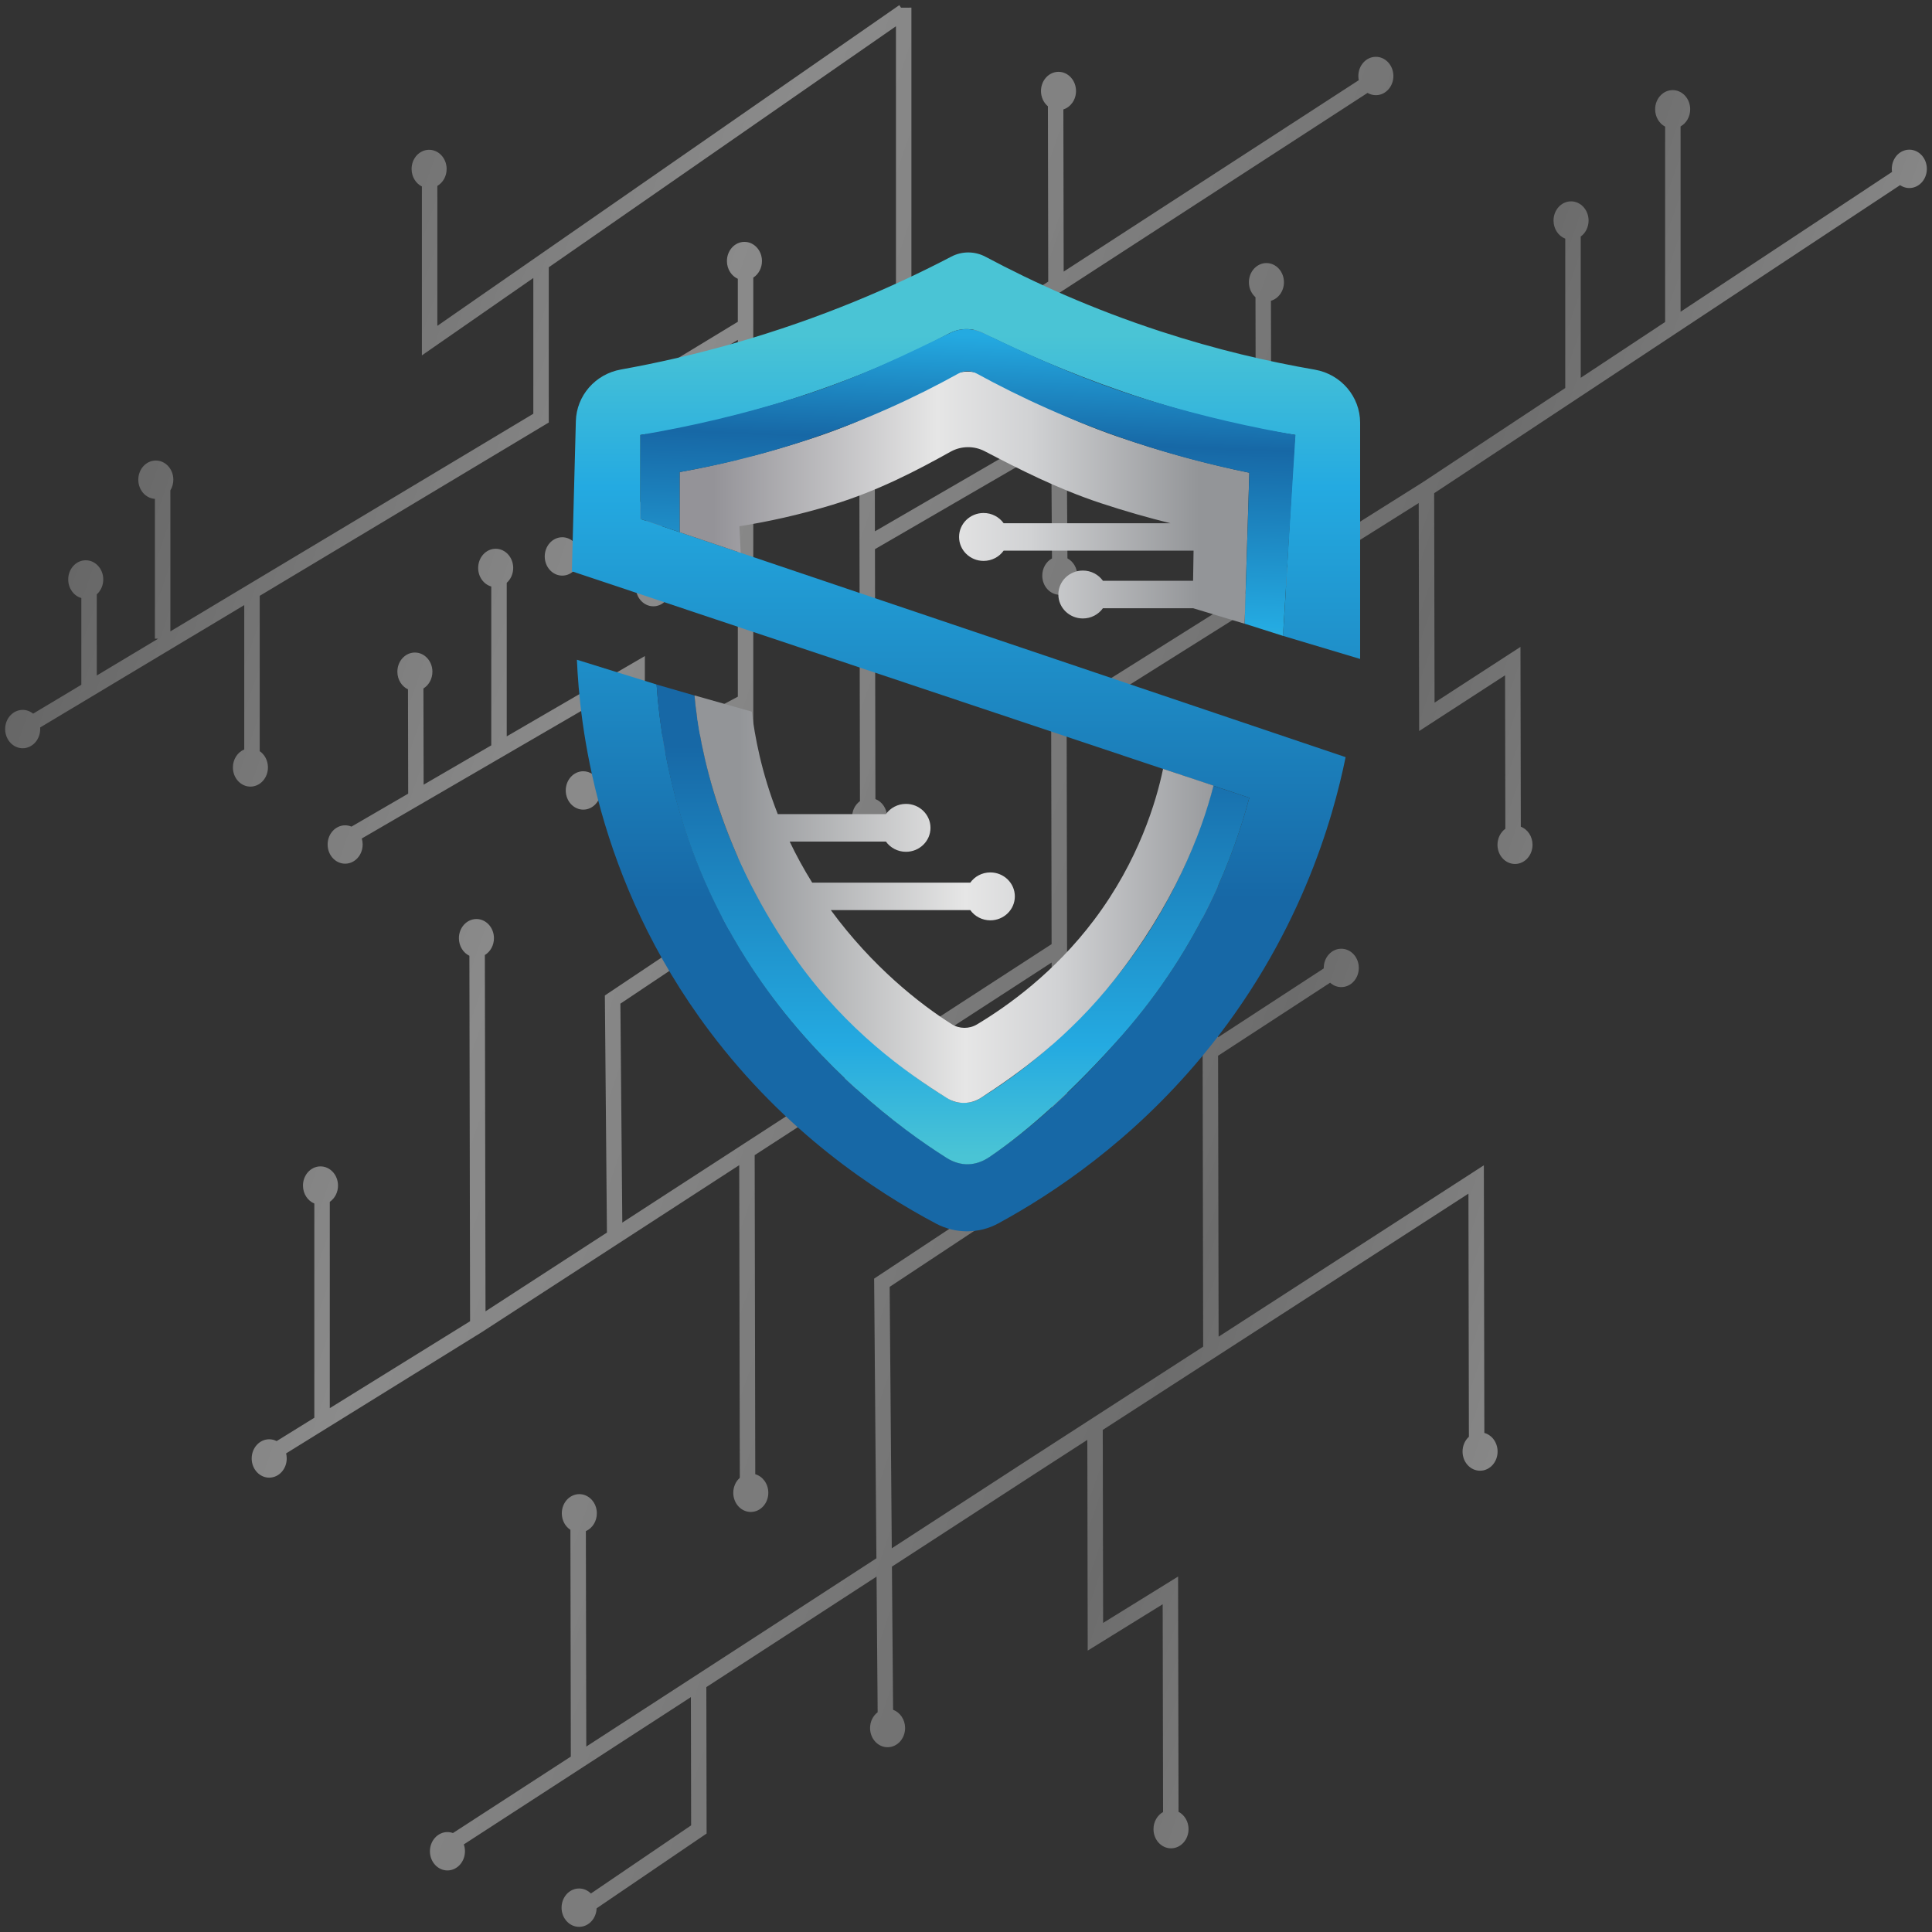 <svg width="375" height="375" viewBox="0 0 375 375" fill="none" xmlns="http://www.w3.org/2000/svg">
<rect x="0" y="0" width="375" height="375" fill="#333333" stroke="none"/>
<g opacity="0.5">
<path fill-rule="evenodd" clip-rule="evenodd" d="M4.436 145.234C6.314 145.213 7.82 143.528 7.801 141.472C7.8 141.382 7.796 141.292 7.789 141.204L47.41 117.448L47.41 145.471C46.11 146.005 45.19 147.387 45.206 148.996C45.225 151.052 46.764 152.701 48.641 152.68C50.519 152.658 52.026 150.974 52.006 148.918C51.994 147.602 51.358 146.452 50.41 145.801L50.41 115.649L105.789 82.446L106.517 82.009V81.159V51.88L173.905 5.097L173.905 73.835L167.463 78.014L166.776 78.459L166.777 79.277L166.827 105.737L166.919 155.501C165.985 156.174 165.373 157.337 165.386 158.653C165.405 160.709 166.944 162.358 168.821 162.337C170.699 162.315 172.206 160.631 172.186 158.575C172.171 156.967 171.227 155.608 169.919 155.102L169.828 106.593L204.05 86.732L204.19 108.392C203.06 109.007 202.289 110.291 202.303 111.766C202.323 113.822 203.861 115.471 205.739 115.45C207.617 115.428 209.123 113.744 209.103 111.688C209.09 110.23 208.312 108.976 207.19 108.378L207.033 84.125L207.017 81.544L204.782 82.841L169.822 103.131L169.779 80.084L176.22 75.906L205.778 56.733L265.443 18.031C265.933 18.32 266.495 18.482 267.09 18.475C268.968 18.454 270.475 16.77 270.455 14.713C270.436 12.657 268.897 11.008 267.019 11.029C265.142 11.051 263.635 12.735 263.655 14.791C263.657 15.057 263.685 15.316 263.736 15.566L206.458 52.719L206.399 21.242C207.831 20.79 208.871 19.337 208.855 17.626C208.835 15.57 207.297 13.921 205.419 13.942C203.541 13.963 202.035 15.648 202.054 17.704C202.066 18.9 202.591 19.958 203.398 20.63L203.461 54.663L176.905 71.889L176.905 1.484L174.889 1.488L174.551 1L84.889 63.246L84.889 36.085C85.972 35.452 86.704 34.197 86.69 32.76C86.671 30.704 85.132 29.054 83.254 29.076C81.377 29.097 79.87 30.781 79.89 32.837C79.904 34.333 80.722 35.613 81.889 36.192L81.889 66.114V68.977L84.243 67.343L103.517 53.962V80.31L33.068 122.549V95.184C33.438 94.581 33.651 93.854 33.644 93.072C33.624 91.016 32.086 89.367 30.208 89.388C28.33 89.41 26.823 91.094 26.843 93.15C26.862 95.129 28.287 96.731 30.068 96.829L30.068 123.974H30.692L18.786 131.112V115.361C19.562 114.67 20.053 113.613 20.042 112.433C20.023 110.377 18.484 108.727 16.606 108.749C14.729 108.77 13.222 110.454 13.242 112.51C13.258 114.229 14.336 115.664 15.786 116.076L15.786 132.911L6.428 138.522C5.853 138.053 5.138 137.779 4.365 137.788C2.487 137.81 0.981 139.494 1 141.55C1.02 143.606 2.558 145.255 4.436 145.234ZM61.012 275.183L53.697 279.716C53.248 279.485 52.746 279.358 52.216 279.364C50.338 279.385 48.832 281.07 48.852 283.126C48.871 285.182 50.409 286.831 52.287 286.81C54.165 286.788 55.672 285.104 55.652 283.048C55.649 282.722 55.608 282.406 55.532 282.105L93.532 258.558L93.545 258.55L93.558 258.541L120.127 241.307L143.484 226.156L143.598 286.846C142.814 287.536 142.317 288.599 142.329 289.786C142.348 291.842 143.886 293.491 145.764 293.47C147.642 293.448 149.149 291.764 149.129 289.708C149.113 287.994 148.041 286.562 146.596 286.146L146.481 224.213L204.121 186.824L204.193 225.336L170.351 247.726L169.67 248.176L169.677 248.991L170.11 302.465L153.028 313.56L153.027 313.561L133.427 326.275L113.795 339.009L113.717 297.189C114.978 296.633 115.863 295.274 115.848 293.696C115.828 291.639 114.29 289.99 112.412 290.011C110.534 290.033 109.028 291.717 109.047 293.773C109.06 295.123 109.728 296.298 110.716 296.94L110.798 340.952L87.919 355.793C87.571 355.667 87.199 355.601 86.813 355.605C84.935 355.627 83.429 357.311 83.448 359.367C83.468 361.423 85.006 363.073 86.884 363.051C88.762 363.03 90.268 361.346 90.249 359.289C90.244 358.835 90.166 358.4 90.026 357.999L113.115 343.023L134.103 329.409L134.149 354.304L114.696 367.529C114.082 366.915 113.263 366.544 112.366 366.554C110.488 366.576 108.982 368.26 109.001 370.316C109.021 372.372 110.559 374.021 112.437 374C114.264 373.979 115.74 372.383 115.8 370.403L136.492 356.336L137.152 355.887L137.15 355.09L137.099 327.465L154.657 316.076L154.658 316.076L170.139 306.02L170.352 332.344C169.453 333.023 168.867 334.164 168.88 335.451C168.899 337.507 170.437 339.156 172.315 339.135C174.193 339.113 175.7 337.429 175.68 335.373C175.664 333.739 174.69 332.362 173.349 331.876L173.123 304.082L201.154 285.875L201.157 285.873L211.048 279.482L211.12 317.699L211.125 320.38L213.407 318.969L225.676 311.381L225.752 351.715C224.637 352.337 223.879 353.611 223.893 355.074C223.913 357.13 225.451 358.779 227.329 358.758C229.207 358.736 230.713 357.052 230.694 354.996C230.68 353.525 229.888 352.262 228.752 351.67L228.671 308.689L228.666 306.008L226.384 307.419L214.115 315.007L214.045 277.546L285.024 231.687L285.112 278.875C284.35 279.566 283.869 280.614 283.88 281.782C283.9 283.838 285.438 285.487 287.316 285.466C289.194 285.445 290.7 283.76 290.681 281.704C290.664 279.975 289.574 278.534 288.111 278.132L288.019 228.931L288.014 226.186L285.707 227.677L236.53 259.45L236.428 204.918L258.174 190.742C258.772 191.283 259.54 191.605 260.377 191.595C262.254 191.574 263.761 189.89 263.741 187.833C263.722 185.777 262.184 184.128 260.306 184.149C258.428 184.171 256.921 185.855 256.941 187.911C256.941 187.93 256.941 187.948 256.942 187.967L236.422 201.344L236.353 164.289C237.616 163.734 238.502 162.373 238.487 160.793C238.467 158.737 236.929 157.088 235.051 157.109C233.173 157.131 231.667 158.815 231.686 160.871C231.699 162.22 232.365 163.393 233.352 164.035L233.427 204.114L233.534 261.385L199.529 283.356L199.526 283.358L173.094 300.526L172.683 249.777L206.521 227.39L207.196 226.943L207.195 226.134L207.116 184.063L207.035 140.592L275.374 97.639L275.451 139.144L275.456 141.894L277.766 140.396L292.132 131.078L292.187 160.865C291.257 161.539 290.649 162.699 290.661 164.011C290.681 166.067 292.219 167.717 294.097 167.695C295.975 167.674 297.481 165.99 297.462 163.933C297.446 162.323 296.499 160.961 295.186 160.458L295.126 128.316L295.121 125.566L292.812 127.064L278.446 136.382L278.37 95.734L368.802 35.937C368.835 35.959 368.869 35.981 368.902 36.002C370.53 37.028 372.609 36.415 373.546 34.633C374.483 32.851 373.923 30.575 372.296 29.549C370.668 28.523 368.589 29.136 367.652 30.918C367.246 31.691 367.121 32.558 367.243 33.374L326.199 60.514V24.537C327.317 23.916 328.077 22.64 328.064 21.175C328.044 19.119 326.506 17.47 324.628 17.491C322.75 17.512 321.244 19.197 321.263 21.253C321.277 22.721 322.065 23.982 323.199 24.575V62.498L306.816 73.331V45.913C307.745 45.24 308.353 44.08 308.341 42.769C308.321 40.712 306.783 39.063 304.905 39.084C303.027 39.106 301.521 40.79 301.541 42.846C301.556 44.457 302.504 45.819 303.816 46.322V75.314L276.072 93.66L276.057 93.669L246.791 112.064L246.691 58.382C248.157 57.954 249.23 56.483 249.213 54.745C249.194 52.689 247.656 51.04 245.778 51.061C243.9 51.083 242.393 52.767 242.413 54.823C242.424 55.985 242.921 57.018 243.69 57.692L243.795 113.947L204.737 138.496L204.032 138.939L204.033 139.771L204.115 183.256L144.165 222.142L120.788 237.305L120.417 194.811L145.544 178.006L146.212 177.559L146.212 176.757L146.212 53.885C147.231 53.233 147.91 52.016 147.897 50.631C147.877 48.575 146.339 46.925 144.461 46.947C142.583 46.968 141.077 48.652 141.097 50.709C141.111 52.253 141.983 53.568 143.212 54.118L143.212 62.458L126.529 72.585H126.099V74.085H125.449V96.696L111.397 105.227C110.787 104.63 109.98 104.271 109.097 104.281C107.219 104.302 105.713 105.986 105.732 108.042C105.752 110.099 107.29 111.748 109.168 111.727C111.021 111.705 112.512 110.066 112.533 108.047L125.449 100.206L125.449 110.549C124.239 111.131 123.4 112.461 123.414 113.999C123.434 116.055 124.972 117.704 126.85 117.683C128.728 117.662 130.234 115.977 130.215 113.921C130.201 112.528 129.49 111.321 128.449 110.695L128.449 97.541V74.93L143.212 65.968L143.212 135.227L125.165 144.877L125.165 129.947L125.165 127.345L122.914 128.654L98.356 142.929V113.127C99.132 112.436 99.623 111.379 99.612 110.199C99.592 108.143 98.054 106.493 96.176 106.515C94.298 106.536 92.792 108.22 92.811 110.277C92.828 111.996 93.906 113.431 95.356 113.842V144.673L82.224 152.306L82.189 133.63C83.239 132.987 83.944 131.751 83.931 130.341C83.911 128.284 82.373 126.635 80.495 126.656C78.617 126.678 77.111 128.362 77.13 130.418C77.145 131.939 77.99 133.238 79.189 133.802L79.227 154.048L68.222 160.446C67.829 160.279 67.402 160.19 66.956 160.195C65.078 160.216 63.571 161.9 63.591 163.956C63.611 166.012 65.149 167.662 67.026 167.64C68.904 167.619 70.411 165.935 70.391 163.879C70.388 163.485 70.328 163.106 70.221 162.751L81.481 156.205L122.166 132.556V146.481L115.045 150.288C114.506 149.91 113.865 149.694 113.177 149.702C111.299 149.724 109.793 151.408 109.813 153.464C109.832 155.52 111.37 157.17 113.248 157.148C115.126 157.127 116.632 155.443 116.613 153.386C116.611 153.212 116.599 153.04 116.576 152.872L143.212 138.629L143.212 175.96L118.077 192.77L117.403 193.221L117.41 194.032L117.805 239.24L94.238 254.527L94.109 185.371C95.172 184.731 95.888 183.488 95.875 182.066C95.855 180.01 94.317 178.361 92.439 178.382C90.561 178.404 89.055 180.088 89.074 182.144C89.089 183.655 89.923 184.946 91.109 185.516L91.242 256.45L64.012 273.324V233.275C64.981 232.609 65.621 231.424 65.608 230.08C65.588 228.024 64.05 226.374 62.172 226.396C60.294 226.417 58.788 228.101 58.807 230.157C58.822 231.739 59.736 233.08 61.012 233.605L61.012 275.183Z" fill="url(#paint0_linear_1146_5638)"/>
</g>
<path d="M242.492 154.844C239.805 164.898 233.678 182.332 219.045 199.505C209.205 211.051 199.582 219.596 191.7 224.771C189.372 226.299 186.345 226.359 183.992 224.873C173.367 218.195 155.436 204.517 142.749 182.682C130.97 162.41 128.19 143.407 127.443 132.863L111.976 128.057C112.501 140.14 115.491 170.617 137.758 200.206C152.514 219.813 169.884 231.25 181.694 237.506C185.462 239.505 190.02 239.505 193.763 237.464C204.628 231.552 219.576 221.522 233.147 205.248C252.245 182.35 258.744 158.92 261.183 146.963L124.299 100.726V84.422C124.299 84.422 154.244 80.684 184.226 64.718C186.271 63.631 188.729 63.589 190.798 64.633C199.384 68.957 223.733 80.255 251.43 84.422C251.177 84.422 249.478 117.978 249.015 123.413L264 127.9V82.055C264 76.988 260.294 72.628 255.186 71.747C246.229 70.201 236.143 67.87 225.327 64.337C211.923 59.965 200.539 54.772 191.28 49.833C189.217 48.734 186.734 48.721 184.665 49.802C173.355 55.708 159.34 61.801 142.761 66.553C134.929 68.8 127.467 70.473 120.512 71.723C115.54 72.616 111.902 76.807 111.772 81.747L111 110.889L242.492 154.844Z" fill="url(#paint1_linear_1146_5638)"/>
<path d="M127.443 132.869L134.799 134.995C135.701 144.047 138.913 162.38 151.489 181.425C162.768 198.503 175.956 208.478 184.43 213.466C185.832 214.294 188.501 214.245 189.897 213.4C196.895 209.137 205.728 202.446 214.209 192.651C227.477 177.325 233.048 161.631 235.506 152.513L242.486 154.844C239.67 165.478 233.165 183.521 217.73 201.027C208.767 211.19 199.675 219.432 192.003 224.607C189.384 226.377 186.45 226.455 183.776 224.771C174.171 218.726 159.587 207.385 147.851 190.695C131.229 167.036 128.159 143.533 127.443 132.869Z" fill="url(#paint2_linear_1146_5638)"/>
<path d="M225.753 149.234C224.437 155.532 221.046 167.018 212.386 178.527C204.678 188.775 195.616 195.254 189.625 198.841C188.111 199.747 186.203 199.723 184.714 198.781C178.568 194.892 169.346 187.676 161.261 176.649H188.328C189.186 177.851 190.613 178.636 192.225 178.636C194.85 178.636 196.981 176.553 196.981 173.986C196.981 171.42 194.85 169.337 192.225 169.337C190.613 169.337 189.186 170.122 188.328 171.323H157.647C155.961 168.618 154.516 165.949 153.274 163.346H171.953C172.812 164.548 174.238 165.333 175.85 165.333C178.476 165.333 180.607 163.25 180.607 160.683C180.607 158.117 178.476 156.034 175.85 156.034C174.238 156.034 172.812 156.819 171.953 158.02H150.964C147.752 149.856 146.48 142.755 145.918 138.129L134.799 134.977C135.72 145.436 139.926 165.979 154.905 186.746C164.467 200.007 175.69 208.08 183.831 213.153C185.832 214.397 188.396 214.385 190.372 213.104C197.692 208.376 207.494 201.317 216.327 190.152C227.754 175.689 233.128 161.915 235.55 152.489C232.282 151.414 229.021 150.327 225.753 149.234Z" fill="url(#paint3_linear_1146_5638)"/>
<path d="M242.493 91.758C234.716 90.146 226.019 87.882 216.711 84.669C207.001 81.318 198.439 76.843 191.064 72.936C189.02 71.855 186.549 71.861 184.511 72.954C177.061 76.946 168.253 81.541 158.142 84.911C148.592 88.093 139.729 90.213 131.915 91.638V103.304L143.775 107.308C143.688 105.587 143.602 103.866 143.515 102.145C148.963 101.281 155.066 99.965 161.601 97.972C170.539 95.243 178.198 91.191 184.505 87.676C186.549 86.535 189.045 86.499 191.126 87.58C197.667 90.985 205.185 94.856 213.653 97.658C218.36 99.216 222.887 100.496 227.18 101.559H194.807C193.949 100.357 192.522 99.572 190.91 99.572C188.285 99.572 186.154 101.656 186.154 104.222C186.154 106.788 188.285 108.872 190.91 108.872C192.522 108.872 193.949 108.087 194.807 106.885H231.671L231.578 112.73H214.079C213.221 111.529 211.794 110.744 210.182 110.744C207.556 110.744 205.425 112.827 205.425 115.393C205.425 117.96 207.556 120.043 210.182 120.043C211.794 120.043 213.221 119.258 214.079 118.056H231.584L241.585 121.07L242.493 91.758Z" fill="url(#paint4_linear_1146_5638)"/>
<path d="M249.021 123.419L241.591 121.058L242.499 91.758C235.599 90.376 227.996 88.443 219.898 85.738C208.063 81.783 197.939 77.079 189.594 72.513C188.47 71.898 187.099 71.904 185.981 72.526C177.889 77.012 167.895 81.704 156.079 85.581C147.314 88.461 139.154 90.364 131.921 91.632V103.298L124.305 100.726V84.422C133.496 82.87 143.935 80.533 155.202 76.976C166.382 73.45 176.086 68.709 184.505 64.585C186.493 63.613 188.816 63.673 190.811 64.633C200.107 69.114 211.12 74.12 223.517 77.84C233.549 80.853 242.943 82.948 251.443 84.422C250.627 97.429 249.824 110.424 249.021 123.419Z" fill="url(#paint5_linear_1146_5638)"/>
<defs>
<linearGradient id="paint0_linear_1146_5638" x1="332.83" y1="291.691" x2="-14.208" y2="172.531" gradientUnits="userSpaceOnUse">
<stop stop-color="white"/>
<stop offset="0.297" stop-color="#A6A6A6"/>
<stop offset="0.703" stop-color="#EFEFEF" stop-opacity="0.933"/>
<stop offset="1" stop-color="#959595"/>
</linearGradient>
<linearGradient id="paint1_linear_1146_5638" x1="187.505" y1="269.212" x2="187.505" y2="53.545" gradientUnits="userSpaceOnUse">
<stop offset="0.439" stop-color="#1768A6"/>
<stop offset="0.81" stop-color="#24AAE1"/>
<stop offset="0.947" stop-color="#4AC4D5"/>
</linearGradient>
<linearGradient id="paint2_linear_1146_5638" x1="184.967" y1="75.961" x2="184.967" y2="232.615" gradientUnits="userSpaceOnUse">
<stop offset="0.439" stop-color="#1768A6"/>
<stop offset="0.81" stop-color="#24AAE1"/>
<stop offset="0.947" stop-color="#4AC4D5"/>
</linearGradient>
<linearGradient id="paint3_linear_1146_5638" x1="136.984" y1="174.548" x2="248.293" y2="174.548" gradientUnits="userSpaceOnUse">
<stop offset="0.059" stop-color="#939598"/>
<stop offset="0.452" stop-color="#E6E6E6"/>
<stop offset="0.615" stop-color="#D1D2D4"/>
<stop offset="0.912" stop-color="#939598"/>
</linearGradient>
<linearGradient id="paint4_linear_1146_5638" x1="131.914" y1="96.591" x2="242.493" y2="96.591" gradientUnits="userSpaceOnUse">
<stop offset="0.059" stop-color="#949398"/>
<stop offset="0.452" stop-color="#E6E6E6"/>
<stop offset="0.615" stop-color="#D1D2D4"/>
<stop offset="0.912" stop-color="#939598"/>
</linearGradient>
<linearGradient id="paint5_linear_1146_5638" x1="189.213" y1="45.173" x2="186.206" y2="136.99" gradientUnits="userSpaceOnUse">
<stop offset="0.217" stop-color="#24AAE1"/>
<stop offset="0.439" stop-color="#1768A6"/>
<stop offset="0.81" stop-color="#24AAE1"/>
<stop offset="0.947" stop-color="#4AC4D5"/>
</linearGradient>
</defs>
</svg>
